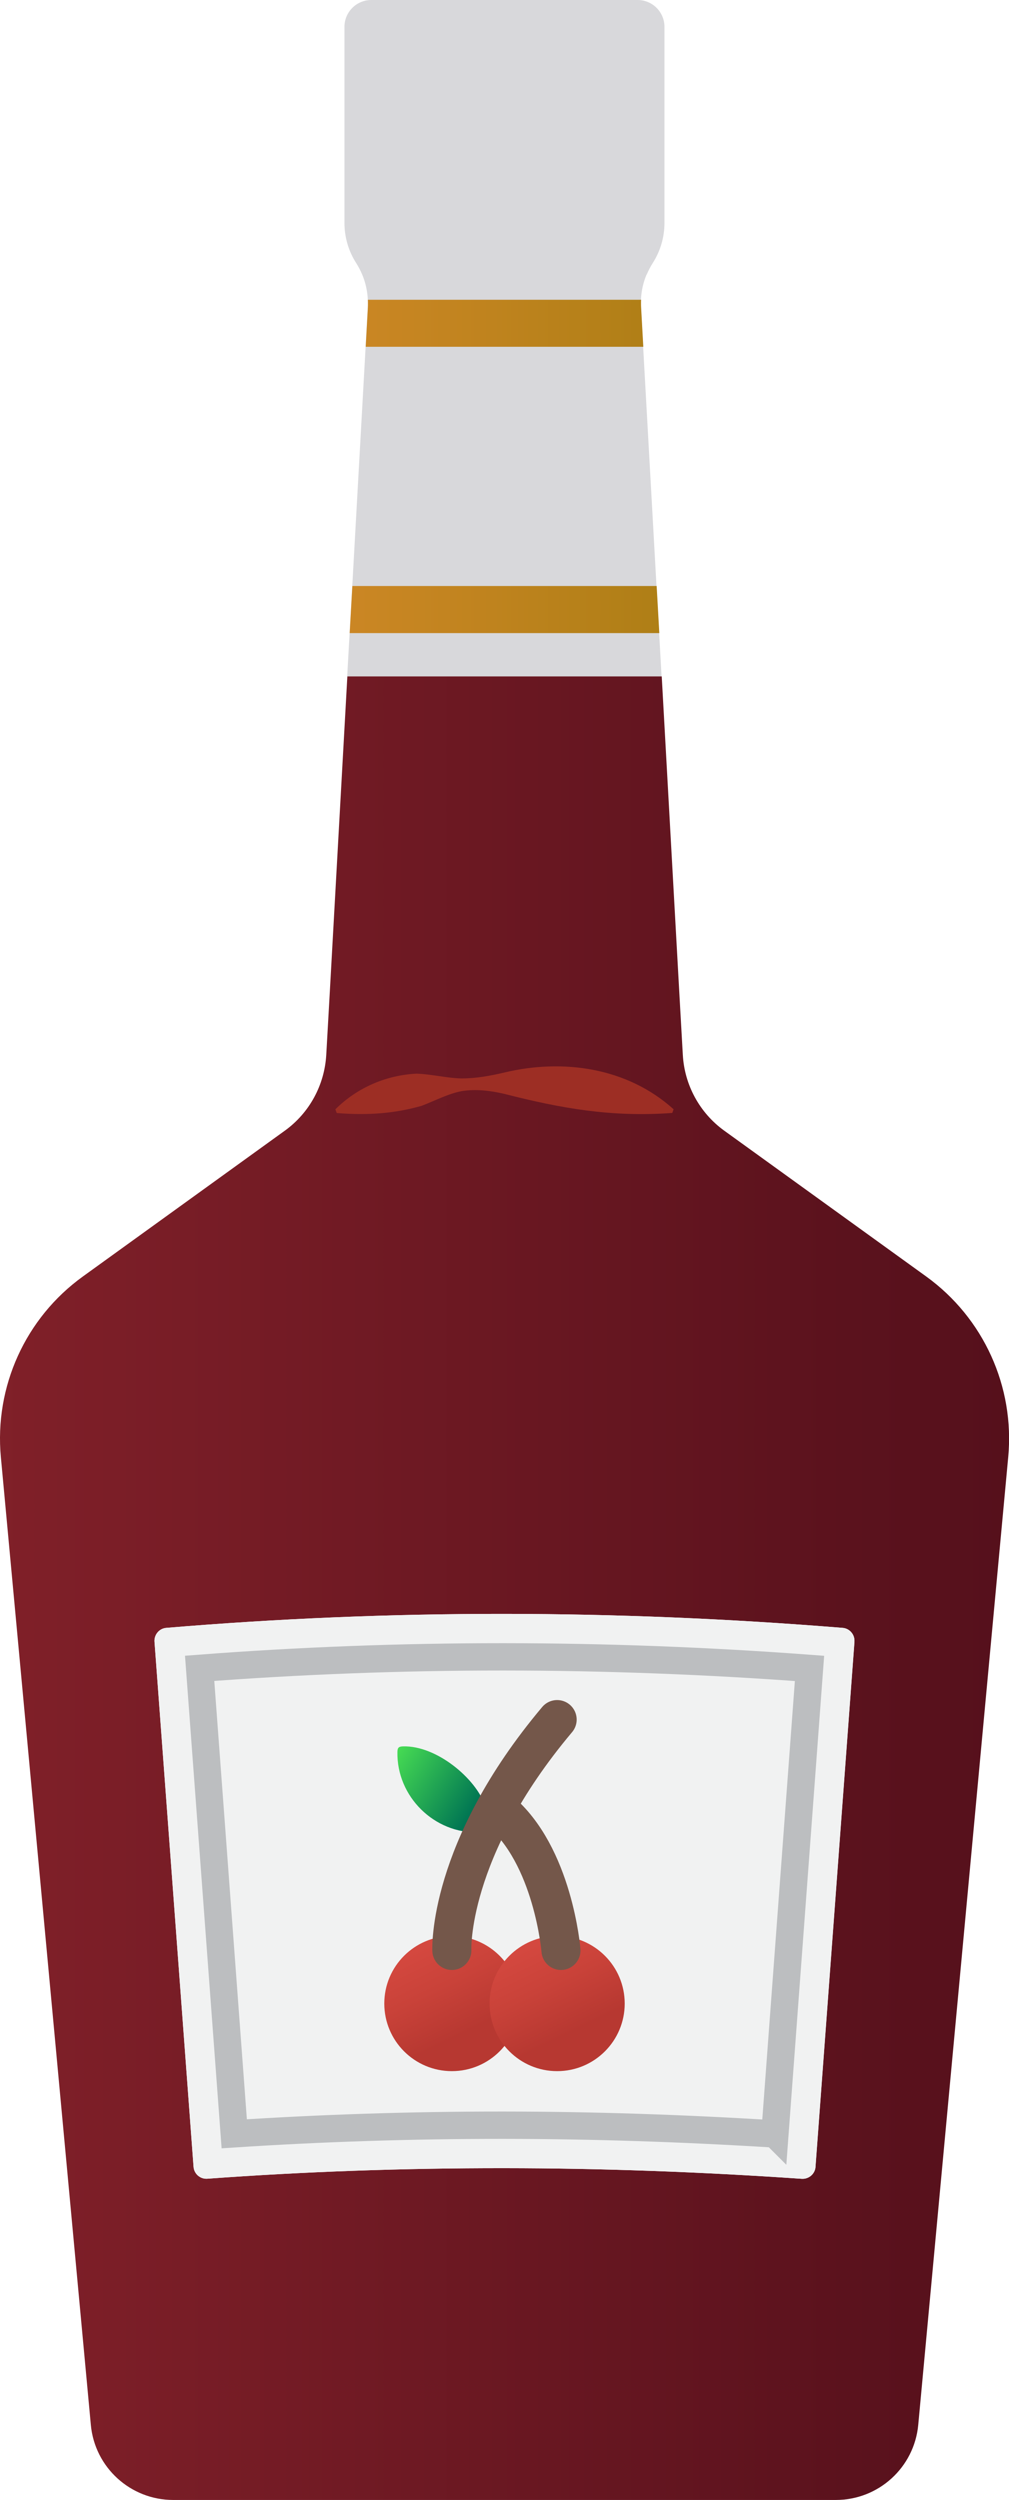 <?xml version="1.0" encoding="UTF-8"?>
<svg id="a" data-name="Layer 1" xmlns="http://www.w3.org/2000/svg" xmlns:xlink="http://www.w3.org/1999/xlink" viewBox="0 0 12.918 32">
  <defs>
    <linearGradient id="b" x1="-9.894" y1="20.329" x2="22.776" y2="20.329" gradientUnits="userSpaceOnUse">
      <stop offset=".15" stop-color="#91262e"/>
      <stop offset=".635" stop-color="#5b121d"/>
      <stop offset=".899" stop-color="#440a16"/>
    </linearGradient>
    <linearGradient id="c" x1="1.16" y1="4.137" x2="14.605" y2="4.137" gradientUnits="userSpaceOnUse">
      <stop offset=".072" stop-color="#da8b2c"/>
      <stop offset=".382" stop-color="#bf831e"/>
      <stop offset=".993" stop-color="#817200"/>
    </linearGradient>
    <linearGradient id="d" y1="7.803" x2="14.605" y2="7.803" xlink:href="#c"/>
    <linearGradient id="e" x1="5.005" y1="22.525" x2="6.291" y2="23.321" gradientUnits="userSpaceOnUse">
      <stop offset="0" stop-color="#46db53"/>
      <stop offset=".817" stop-color="#007553"/>
    </linearGradient>
    <linearGradient id="f" x1="5.428" y1="24.914" x2="6.157" y2="26.408" gradientUnits="userSpaceOnUse">
      <stop offset="0" stop-color="#d4483f"/>
      <stop offset=".338" stop-color="#c94239"/>
      <stop offset=".737" stop-color="#b73831"/>
    </linearGradient>
    <linearGradient id="g" x1="6.776" y1="24.914" x2="7.505" y2="26.408" xlink:href="#f"/>
  </defs>
  <path d="m8.28,3.514c.022-.051.047-.1.077-.147.098-.153.15-.331.15-.513V.344c0-.19-.154-.344-.344-.344h-3.409c-.19,0-.344.154-.344.344v2.51c0,.182.052.36.15.513.03.047.055.096.077.147.043.102.067.211.072.322.001.015.001.03.001.045,0,.017-0.0.035-.001.052l-.028.506-.171,3.063-.034.603-.031.554h4.025l-.031-.554-.034-.603-.171-3.063-.028-.506c-.001-.017-.001-.035-.001-.052,0-.015 0-.03.001-.045.005-.111.029-.22.072-.322Z" style="fill: #d8d8db;"/>
  <path d="m11.859,16.34l-2.592-1.871c-.311-.227-.504-.583-.525-.967l-.043-.761-.227-4.083h-4.025l-.227,4.083-.043.761c-.022.385-.214.74-.525.967l-2.592,1.871c-.734.53-1.133,1.409-1.049,2.311l1.152,12.388c.05.545.508.961,1.054.961h8.484c.547,0,1.004-.416,1.055-.961l1.152-12.388c.084-.901-.315-1.78-1.049-2.311Zm-1.418,11.397c-.007.09-.086.158-.177.152-1.308-.09-2.575-.135-3.805-.136-1.31-.001-2.576.045-3.804.135-.091.007-.17-.061-.177-.152l-.5-6.722c-.006-.09.061-.17.151-.177,1.418-.119,2.861-.18,4.33-.179,1.419.001,2.861.06,4.329.179.09.007.158.087.151.177l-.499,6.723Z" style="fill: url(#b);"/>
  <path d="m10.94,21.014l-.499,6.723c-.007.09-.086.158-.177.152-1.308-.09-2.575-.135-3.805-.136-1.31-.001-2.576.045-3.804.135-.091.007-.17-.061-.177-.152l-.5-6.722c-.006-.09.061-.17.151-.177,1.418-.119,2.861-.18,4.33-.179,1.419.001,2.861.06,4.329.179.09.007.158.087.151.177Z" style="fill: #f1f2f2;"/>
  <path d="m9.92,27.315c-1.171-.073-2.334-.111-3.46-.112l-.057-0c-1.142,0-2.285.037-3.404.11l-.443-5.958c1.279-.098,2.579-.147,3.872-.147h.032c1.285.001,2.596.05,3.904.148l-.443,5.96Z" style="fill: none; stroke: #bcbec0; stroke-miterlimit: 10; stroke-width: .35px;"/>
  <path d="m8.237,4.439h-3.555l.028-.506c.001-.017.001-.035.001-.052,0-.015-0-.03-.001-.044h3.498c-.001.015-.001.03-.001.044,0,.017 0.0.035.001.052l.028.506Z" style="fill: url(#c);"/>
  <polygon points="4.511 7.501 8.407 7.501 8.441 8.104 4.477 8.104 4.511 7.501" style="fill: url(#d);"/>
  <path d="m4.294,14.199c.288-.285.659-.437,1.038-.456.193.006.387.057.572.061.186.001.368-.032.555-.076.742-.177,1.566-.069,2.165.471l-.017.047c-.784.057-1.428-.06-2.15-.244-.179-.042-.363-.064-.542-.036-.179.033-.35.126-.518.189-.344.098-.687.124-1.086.092l-.017-.047Z" style="fill: #9d2e24;"/>
  <g>
    <path d="m6.211,23.112c-.12-.349-.622-.769-1.048-.758-.054.001-.074.012-.075.071-.011.571.472,1.049,1.045,1.03.058-.015.104-.045.135-.095-0-.07-.016-.15-.057-.248Z" style="fill: url(#e);"/>
    <circle cx="5.785" cy="25.646" r=".865" style="fill: url(#f);"/>
    <circle cx="7.133" cy="25.646" r=".865" style="fill: url(#g);"/>
    <path d="m7.182,24.966s-.099-1.218-.791-1.793" style="fill: none; stroke: #74574a; stroke-linecap: round; stroke-linejoin: round; stroke-width: .5px;"/>
    <path d="m5.785,24.966s-.062-1.28,1.348-2.955" style="fill: none; stroke: #74574a; stroke-linecap: round; stroke-linejoin: round; stroke-width: .5px;"/>
  </g>
</svg>